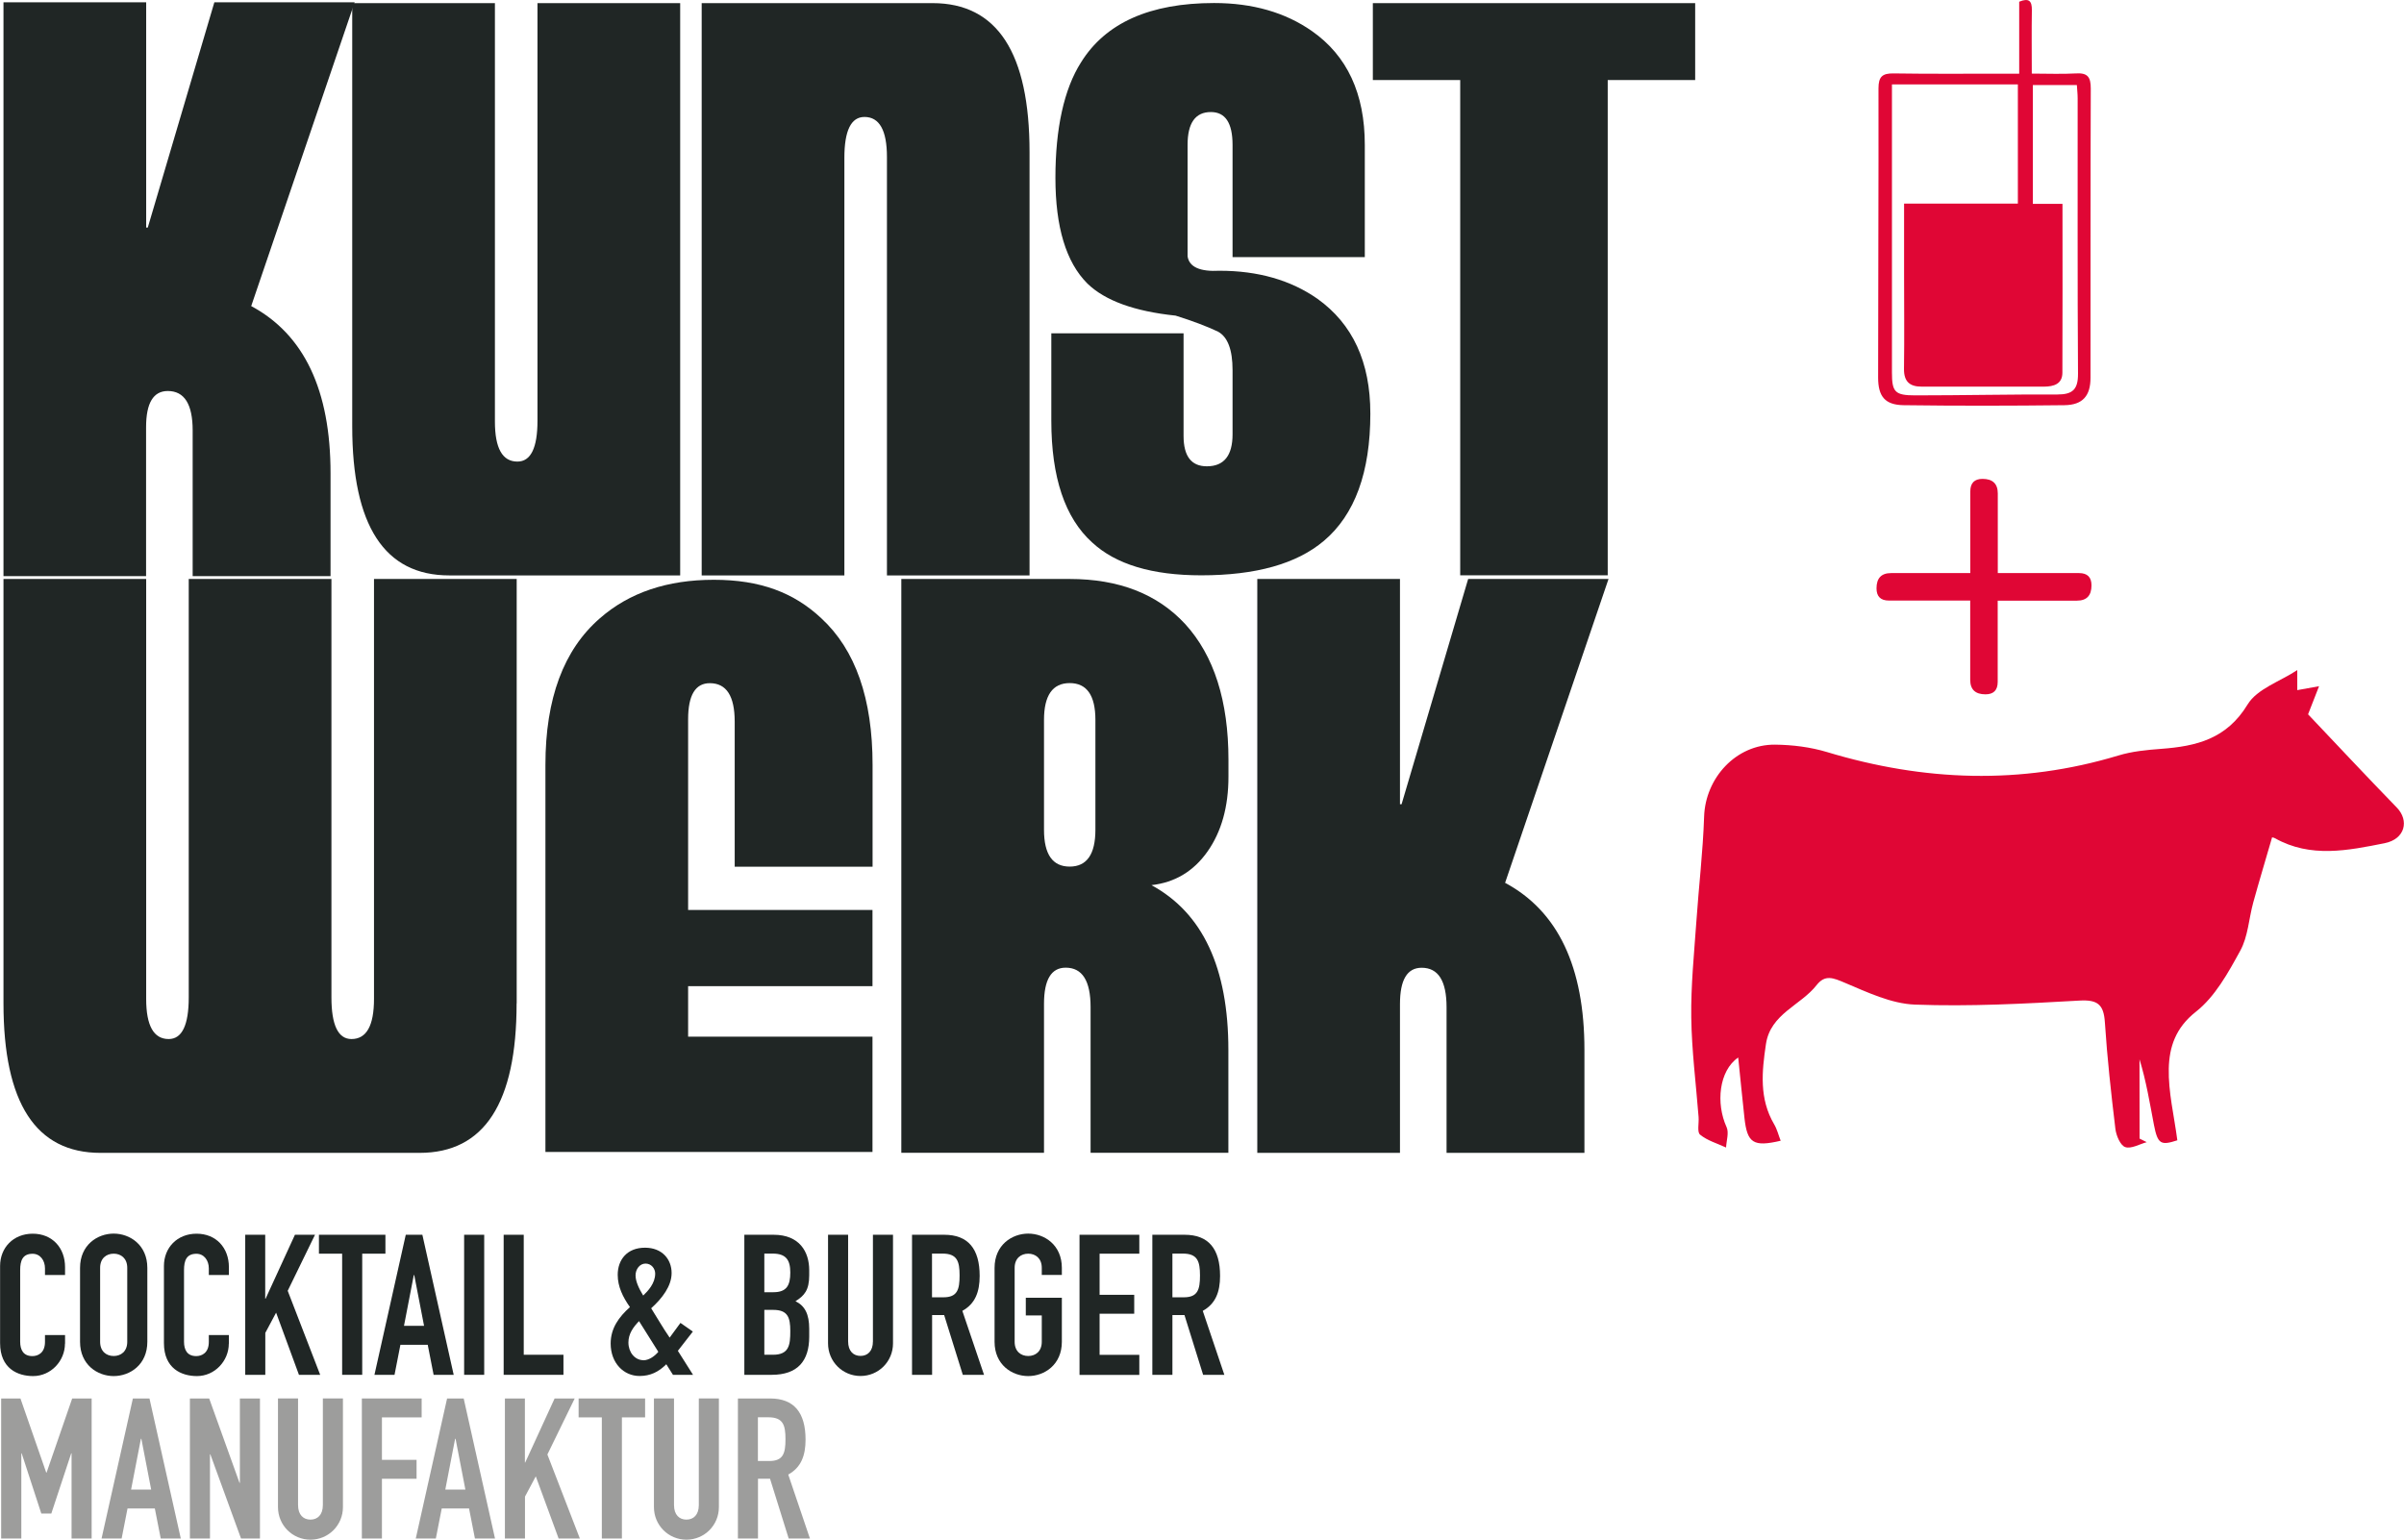 <?xml version="1.0" encoding="utf-8"?>
<svg xmlns="http://www.w3.org/2000/svg" data-name="Ebene 2" height="172.59" id="Ebene_2" version="1.1" viewBox="0 0 269.39 172.59" width="269.39">
  <defs id="defs1727">
    <style id="style1725">
      .cls-1 {
        fill: #9d9d9c;
      }

      .cls-2 {
        fill: #e00635;
      }

      .cls-3 {
        fill: #202625;
      }
    </style>
  </defs>
  <g data-name="Ebene 1" id="Ebene_1-2">
    <g id="g1807">
      <path class="cls-2" d="M226.27,8.25V.19c1.11-.45,1.43-.07,1.42,.94-.04,2.3-.01,4.6-.01,7.12,1.76,0,3.37,.07,4.96-.02,1.32-.08,1.65,.43,1.65,1.7-.04,10.81-.02,21.61-.03,32.42,0,2.01-.86,3.04-2.91,3.07-6.01,.07-12.02,.08-18.03,0-2.09-.03-2.86-.98-2.86-3.1,0-10.81,.06-21.61,.04-32.42,0-1.31,.44-1.69,1.7-1.67,3.93,.06,7.86,.03,11.78,.03,.68,0,1.36,0,2.28,0Zm4.85,14.6c0,6.46,.02,12.69-.01,18.92,0,1.3-.99,1.56-2.06,1.57-4.57,0-9.13,0-13.7,0-1.34,0-2-.55-1.99-1.98,.05-3.58,.01-7.17,.01-10.75,0-2.53,0-5.05,0-7.79h12.75V9.46h-14.11c0,.71,0,1.33,0,1.94,0,10.11,0,20.23,0,30.34,0,2.2,.32,2.58,2.61,2.58,5.31,0,10.63-.12,15.94-.1,1.69,0,2.31-.56,2.3-2.33-.07-10.29-.03-20.57-.04-30.86,0-.5-.06-1-.09-1.5h-4.93v13.32h3.31Z" id="path1729"/>
      <g id="g1749">
        <path class="cls-3" d="M39.74,.26l-11.59,34.05c5.93,3.18,8.89,9.43,8.89,18.74v11.53h-15.45v-16.33c0-2.95-.93-4.42-2.79-4.42-1.62,0-2.43,1.35-2.43,4.06v16.69H.39V.26h15.99V25.51h.18L24.02,.26h15.72Z" id="path1731"/>
        <path class="cls-3" d="M76.21,64.5h-25.87c-7.25,0-10.87-5.57-10.87-16.71V.35h15.99V47.25c0,3,.84,4.49,2.52,4.49,1.5,0,2.25-1.53,2.25-4.58V.35h15.99V64.5Z" id="path1733"/>
        <path class="cls-3" d="M115.38,64.5h-15.99V17.6c0-2.99-.84-4.49-2.52-4.49-1.5,0-2.25,1.53-2.25,4.58v46.81h-15.99V.35h25.87c7.25,0,10.87,5.57,10.87,16.71v47.44Z" id="path1735"/>
        <path class="cls-3" d="M153.56,46.35c0,6.59-1.74,11.35-5.21,14.28-3.05,2.58-7.63,3.86-13.74,3.86-5.51,0-9.58-1.23-12.22-3.68-3.05-2.75-4.58-7.31-4.58-13.66v-9.79h14.82v11.5c0,2.28,.87,3.41,2.61,3.41,1.92,0,2.88-1.2,2.88-3.59v-7.19c0-2.28-.54-3.71-1.62-4.31-1.26-.6-2.85-1.2-4.76-1.8-4.61-.48-7.91-1.68-9.88-3.59-2.4-2.39-3.59-6.35-3.59-11.86s.96-9.94,2.87-12.94c2.75-4.43,7.73-6.65,14.91-6.65,4.31,0,7.97,1.05,10.96,3.14,3.95,2.76,5.93,7.01,5.93,12.76v12.58h-14.82v-12.58c0-2.46-.81-3.68-2.43-3.68-1.74,0-2.61,1.23-2.61,3.68v12.49c.18,1.2,1.38,1.74,3.59,1.62,4.31,0,7.97,1.05,10.96,3.14,3.95,2.82,5.93,7.1,5.93,12.85Z" id="path1737"/>
        <path class="cls-3" d="M189.95,8.97h-9.79v55.52h-16.53V8.97h-9.79V.35h36.12V8.97Z" id="path1739"/>
        <path class="cls-3" d="M57.89,112.47c0,11.17-3.62,16.76-10.87,16.76H11.26c-7.25,0-10.87-5.59-10.87-16.76v-47.57h15.99v47.07c0,3,.84,4.5,2.52,4.5,1.5,0,2.25-1.56,2.25-4.68v-46.89h15.99v46.89c0,3.12,.75,4.68,2.25,4.68,1.68,0,2.52-1.5,2.52-4.5v-47.07h15.99v47.57Z" id="path1741"/>
        <path class="cls-3" d="M97.77,129.13H61.12v-43.39c0-7.43,2.04-12.91,6.11-16.44,3.29-2.88,7.55-4.31,12.76-4.31s8.98,1.44,12.04,4.31c3.83,3.53,5.75,9.01,5.75,16.44v11.41h-15.45v-16.26c0-2.88-.93-4.31-2.79-4.31-1.62,0-2.43,1.35-2.43,4.04v21.38h20.66v8.54h-20.66v5.66h20.66v12.94Z" id="path1743"/>
        <path class="cls-3" d="M137.66,129.22h-15.45v-16.33c0-2.95-.93-4.42-2.79-4.42-1.62,0-2.43,1.35-2.43,4.06v16.69h-15.99V64.9h18.87c5.51,0,9.82,1.68,12.94,5.05,3.23,3.54,4.85,8.62,4.85,15.22v1.89c0,3.36-.78,6.16-2.34,8.38-1.56,2.22-3.65,3.48-6.29,3.78,5.75,3.12,8.62,9.28,8.62,18.47v11.53Zm-14.91-36.21v-12.31c0-2.75-.96-4.13-2.88-4.13s-2.88,1.38-2.88,4.13v12.31c0,2.76,.96,4.13,2.88,4.13s2.88-1.38,2.88-4.13Z" id="path1745"/>
        <path class="cls-3" d="M180.25,64.9l-11.59,34.06c5.93,3.18,8.89,9.43,8.89,18.74v11.53h-15.45v-16.33c0-2.95-.93-4.42-2.79-4.42-1.62,0-2.43,1.35-2.43,4.06v16.69h-15.99V64.9h15.99v25.25h.18l7.46-25.25h15.72Z" id="path1747"/>
      </g>
      <path class="cls-2" d="M234.37,65.62c0,1.14-.54,1.71-1.63,1.71h-8.88v9.11c0,.93-.46,1.39-1.37,1.39-1.14,0-1.71-.54-1.71-1.63v-8.88h-9.11c-.93,0-1.39-.46-1.39-1.37,0-1.14,.54-1.71,1.63-1.71h8.88v-9.16c0-.93,.46-1.4,1.37-1.4,1.14,0,1.71,.55,1.71,1.63v8.93h9.11c.93,0,1.39,.46,1.39,1.37Z" id="path1751"/>
      <g id="g1803">
        <path class="cls-3" d="M7.28,150.61c0,1.94-1.57,3.64-3.57,3.64-1.72,0-3.7-.84-3.7-3.7v-8.64c0-2.05,1.48-3.62,3.66-3.62s3.62,1.57,3.62,3.75v.88h-2.25v-.75c0-.88-.53-1.63-1.39-1.63-1.12,0-1.39,.77-1.39,1.83v8.03c0,.9,.35,1.61,1.37,1.61,.62,0,1.41-.35,1.41-1.59v-.77h2.25v.97Z" id="path1753"/>
        <path class="cls-3" d="M8.97,142.12c0-2.56,1.94-3.84,3.77-3.84s3.77,1.28,3.77,3.84v8.29c0,2.56-1.94,3.84-3.77,3.84s-3.77-1.28-3.77-3.84v-8.29Zm2.25,8.29c0,1.08,.71,1.59,1.52,1.59s1.52-.51,1.52-1.59v-8.29c0-1.08-.71-1.59-1.52-1.59s-1.52,.51-1.52,1.59v8.29Z" id="path1755"/>
        <path class="cls-3" d="M25.64,150.61c0,1.94-1.57,3.64-3.57,3.64-1.72,0-3.7-.84-3.7-3.7v-8.64c0-2.05,1.48-3.62,3.66-3.62s3.62,1.57,3.62,3.75v.88h-2.25v-.75c0-.88-.53-1.63-1.39-1.63-1.12,0-1.39,.77-1.39,1.83v8.03c0,.9,.35,1.61,1.37,1.61,.62,0,1.41-.35,1.41-1.59v-.77h2.25v.97Z" id="path1757"/>
        <path class="cls-3" d="M27.47,138.41h2.25v7.17h.04l3.29-7.17h2.25l-3.06,6.28,3.64,9.42h-2.38l-2.56-6.97-1.21,2.27v4.7h-2.25v-15.7Z" id="path1759"/>
        <path class="cls-3" d="M38.34,140.53h-2.6v-2.12h7.45v2.12h-2.6v13.58h-2.25v-13.58Z" id="path1761"/>
        <path class="cls-3" d="M45.46,138.41h1.87l3.51,15.7h-2.25l-.66-3.37h-3.06l-.66,3.37h-2.25l3.51-15.7Zm.95,4.52h-.04l-1.1,5.69h2.25l-1.1-5.69Z" id="path1763"/>
        <path class="cls-3" d="M52.01,138.41h2.25v15.7h-2.25v-15.7Z" id="path1765"/>
        <path class="cls-3" d="M56.44,138.41h2.25v13.45h4.45v2.25h-6.7v-15.7Z" id="path1767"/>
        <path class="cls-3" d="M74.67,152.92c-.88,.88-1.81,1.32-3,1.32-1.79,0-3.24-1.46-3.24-3.64,0-1.72,.93-2.98,2.16-4.08-.79-1.12-1.37-2.29-1.37-3.62,0-1.68,1.04-3.04,3.06-3.04,1.92,0,2.98,1.3,2.98,2.84,0,1.46-1.06,2.84-2.29,3.95,.55,.86,1.3,2.18,2.07,3.29l1.21-1.65,1.39,.97-1.68,2.16,1.7,2.69h-2.25l-.75-1.19Zm-2.58-.44c.68,0,1.34-.53,1.68-.95l-2.16-3.44c-.66,.68-1.19,1.43-1.19,2.4,0,1.08,.71,1.98,1.68,1.98Zm-.02-7.25c.55-.53,1.35-1.37,1.35-2.47,0-.55-.42-1.12-1.08-1.12s-1.12,.64-1.12,1.32,.38,1.48,.86,2.27Z" id="path1769"/>
        <path class="cls-3" d="M83.4,138.41h3.29c2.91,0,3.99,1.92,3.99,3.97v.57c0,1.68-.55,2.29-1.54,2.91,1.06,.51,1.54,1.46,1.54,3.09v.88c0,2.73-1.3,4.28-4.21,4.28h-3.06v-15.7Zm2.25,6.44h1.01c1.5,0,1.9-.77,1.9-2.21s-.51-2.12-1.98-2.12h-.93v4.32Zm0,7.01h.97c1.81,0,1.94-1.1,1.94-2.65s-.29-2.38-1.92-2.38h-.99v5.03Z" id="path1771"/>
        <path class="cls-3" d="M100.07,150.58c0,2.05-1.63,3.66-3.64,3.66s-3.64-1.61-3.64-3.66v-12.17h2.25v11.95c0,1.1,.6,1.63,1.39,1.63s1.39-.53,1.39-1.63v-11.95h2.25v12.17Z" id="path1773"/>
        <path class="cls-3" d="M102.19,138.41h3.62c2.67,0,3.97,1.57,3.97,4.61,0,1.81-.51,3.13-1.94,3.92l2.43,7.17h-2.38l-2.09-6.7h-1.35v6.7h-2.25v-15.7Zm2.25,7.01h1.28c1.57,0,1.81-.88,1.81-2.45s-.26-2.45-1.92-2.45h-1.17v4.89Z" id="path1775"/>
        <path class="cls-3" d="M111.45,142.12c0-2.56,1.94-3.84,3.77-3.84s3.77,1.28,3.77,3.84v.79h-2.25v-.79c0-1.08-.71-1.59-1.52-1.59s-1.52,.51-1.52,1.59v8.29c0,1.08,.71,1.59,1.52,1.59s1.52-.51,1.52-1.59v-2.96h-1.79v-1.98h4.04v4.94c0,2.56-1.94,3.84-3.77,3.84s-3.77-1.28-3.77-3.84v-8.29Z" id="path1777"/>
        <path class="cls-3" d="M120.97,138.41h6.7v2.12h-4.45v4.61h3.88v2.12h-3.88v4.61h4.45v2.25h-6.7v-15.7Z" id="path1779"/>
        <path class="cls-3" d="M129.13,138.41h3.62c2.67,0,3.97,1.57,3.97,4.61,0,1.81-.51,3.13-1.94,3.92l2.42,7.17h-2.38l-2.09-6.7h-1.35v6.7h-2.25v-15.7Zm2.25,7.01h1.28c1.57,0,1.81-.88,1.81-2.45s-.27-2.45-1.92-2.45h-1.17v4.89Z" id="path1781"/>
        <path class="cls-1" d="M.13,156.76H2.29l2.89,8.31h.04l2.87-8.31h2.18v15.7h-2.25v-9.55h-.04l-2.23,6.75h-1.12l-2.2-6.75h-.04v9.55H.13v-15.7Z" id="path1783"/>
        <path class="cls-1" d="M14.88,156.76h1.87l3.51,15.7h-2.25l-.66-3.37h-3.06l-.66,3.37h-2.25l3.51-15.7Zm.95,4.52h-.04l-1.1,5.69h2.25l-1.1-5.69Z" id="path1785"/>
        <path class="cls-1" d="M21.28,156.76h2.16l3.4,9.46h.04v-9.46h2.25v15.7h-2.12l-3.44-9.44h-.04v9.44h-2.25v-15.7Z" id="path1787"/>
        <path class="cls-1" d="M38.43,168.93c0,2.05-1.63,3.66-3.64,3.66s-3.64-1.61-3.64-3.66v-12.17h2.25v11.95c0,1.1,.6,1.63,1.39,1.63s1.39-.53,1.39-1.63v-11.95h2.25v12.17Z" id="path1789"/>
        <path class="cls-1" d="M40.55,156.76h6.7v2.12h-4.45v4.76h3.88v2.12h-3.88v6.7h-2.25v-15.7Z" id="path1791"/>
        <path class="cls-1" d="M50.09,156.76h1.87l3.51,15.7h-2.25l-.66-3.37h-3.06l-.66,3.37h-2.25l3.51-15.7Zm.95,4.52h-.04l-1.1,5.69h2.25l-1.1-5.69Z" id="path1793"/>
        <path class="cls-1" d="M56.57,156.76h2.25v7.17h.04l3.29-7.17h2.25l-3.06,6.28,3.64,9.42h-2.38l-2.56-6.97-1.21,2.27v4.7h-2.25v-15.7Z" id="path1795"/>
        <path class="cls-1" d="M67.44,158.88h-2.6v-2.12h7.45v2.12h-2.6v13.58h-2.25v-13.58Z" id="path1797"/>
        <path class="cls-1" d="M80.56,168.93c0,2.05-1.63,3.66-3.64,3.66s-3.64-1.61-3.64-3.66v-12.17h2.25v11.95c0,1.1,.6,1.63,1.39,1.63s1.39-.53,1.39-1.63v-11.95h2.25v12.17Z" id="path1799"/>
        <path class="cls-1" d="M82.68,156.76h3.62c2.67,0,3.97,1.57,3.97,4.61,0,1.81-.51,3.13-1.94,3.92l2.43,7.17h-2.38l-2.09-6.7h-1.35v6.7h-2.25v-15.7Zm2.25,7.01h1.28c1.57,0,1.81-.88,1.81-2.45s-.26-2.45-1.92-2.45h-1.17v4.89Z" id="path1801"/>
      </g>
      <path class="cls-2" d="M257.43,75.11c0,.83,0,1.54,0,2.25,.71-.13,1.43-.26,2.44-.44-.37,.96-.7,1.79-1.23,3.15,3.17,3.34,6.52,6.93,9.94,10.45,1.41,1.45,.95,3.54-1.37,4-4.08,.81-8.28,1.69-12.28-.56-.19-.11-.46-.1-.33-.07-.72,2.49-1.44,4.87-2.1,7.26-.5,1.81-.58,3.83-1.46,5.42-1.35,2.47-2.83,5.16-4.97,6.84-2.29,1.8-2.98,3.97-3.04,6.36-.06,2.64,.6,5.29,.96,8.05-1.84,.6-2.2,.44-2.62-1.72-.47-2.46-.87-4.93-1.62-7.36,0,2.96,0,5.93,.01,8.89,.27,.13,.54,.27,.8,.4-.81,.22-1.75,.78-2.41,.55-.55-.19-1.01-1.29-1.1-2.03-.48-3.97-.92-7.96-1.18-11.95-.13-2.01-.81-2.56-2.87-2.44-6.13,.35-12.29,.68-18.41,.45-2.67-.1-5.35-1.39-7.89-2.46-1.26-.53-2.18-.94-3.13,.27-1.79,2.29-5.17,3.21-5.68,6.61-.46,3.08-.77,6.13,.92,9,.33,.55,.48,1.21,.73,1.84-3.07,.72-3.75,.26-4.06-2.56-.24-2.18-.45-4.37-.7-6.77-2.16,1.48-2.52,5.14-1.3,7.81,.28,.62-.02,1.51-.06,2.28-.99-.46-2.09-.77-2.91-1.44-.36-.29-.11-1.31-.17-1.99-.29-3.72-.77-7.43-.82-11.15-.05-3.57,.32-7.15,.57-10.73,.27-3.93,.74-7.85,.87-11.78,.14-4.34,3.58-8.11,7.95-8.07,1.95,.02,3.96,.27,5.82,.83,10.86,3.28,21.71,3.69,32.64,.39,1.54-.47,3.2-.63,4.81-.75,3.94-.29,7.34-1.11,9.68-4.97,1.07-1.76,3.65-2.59,5.54-3.84Z" id="path1805"/>
    </g>
  </g>
</svg>